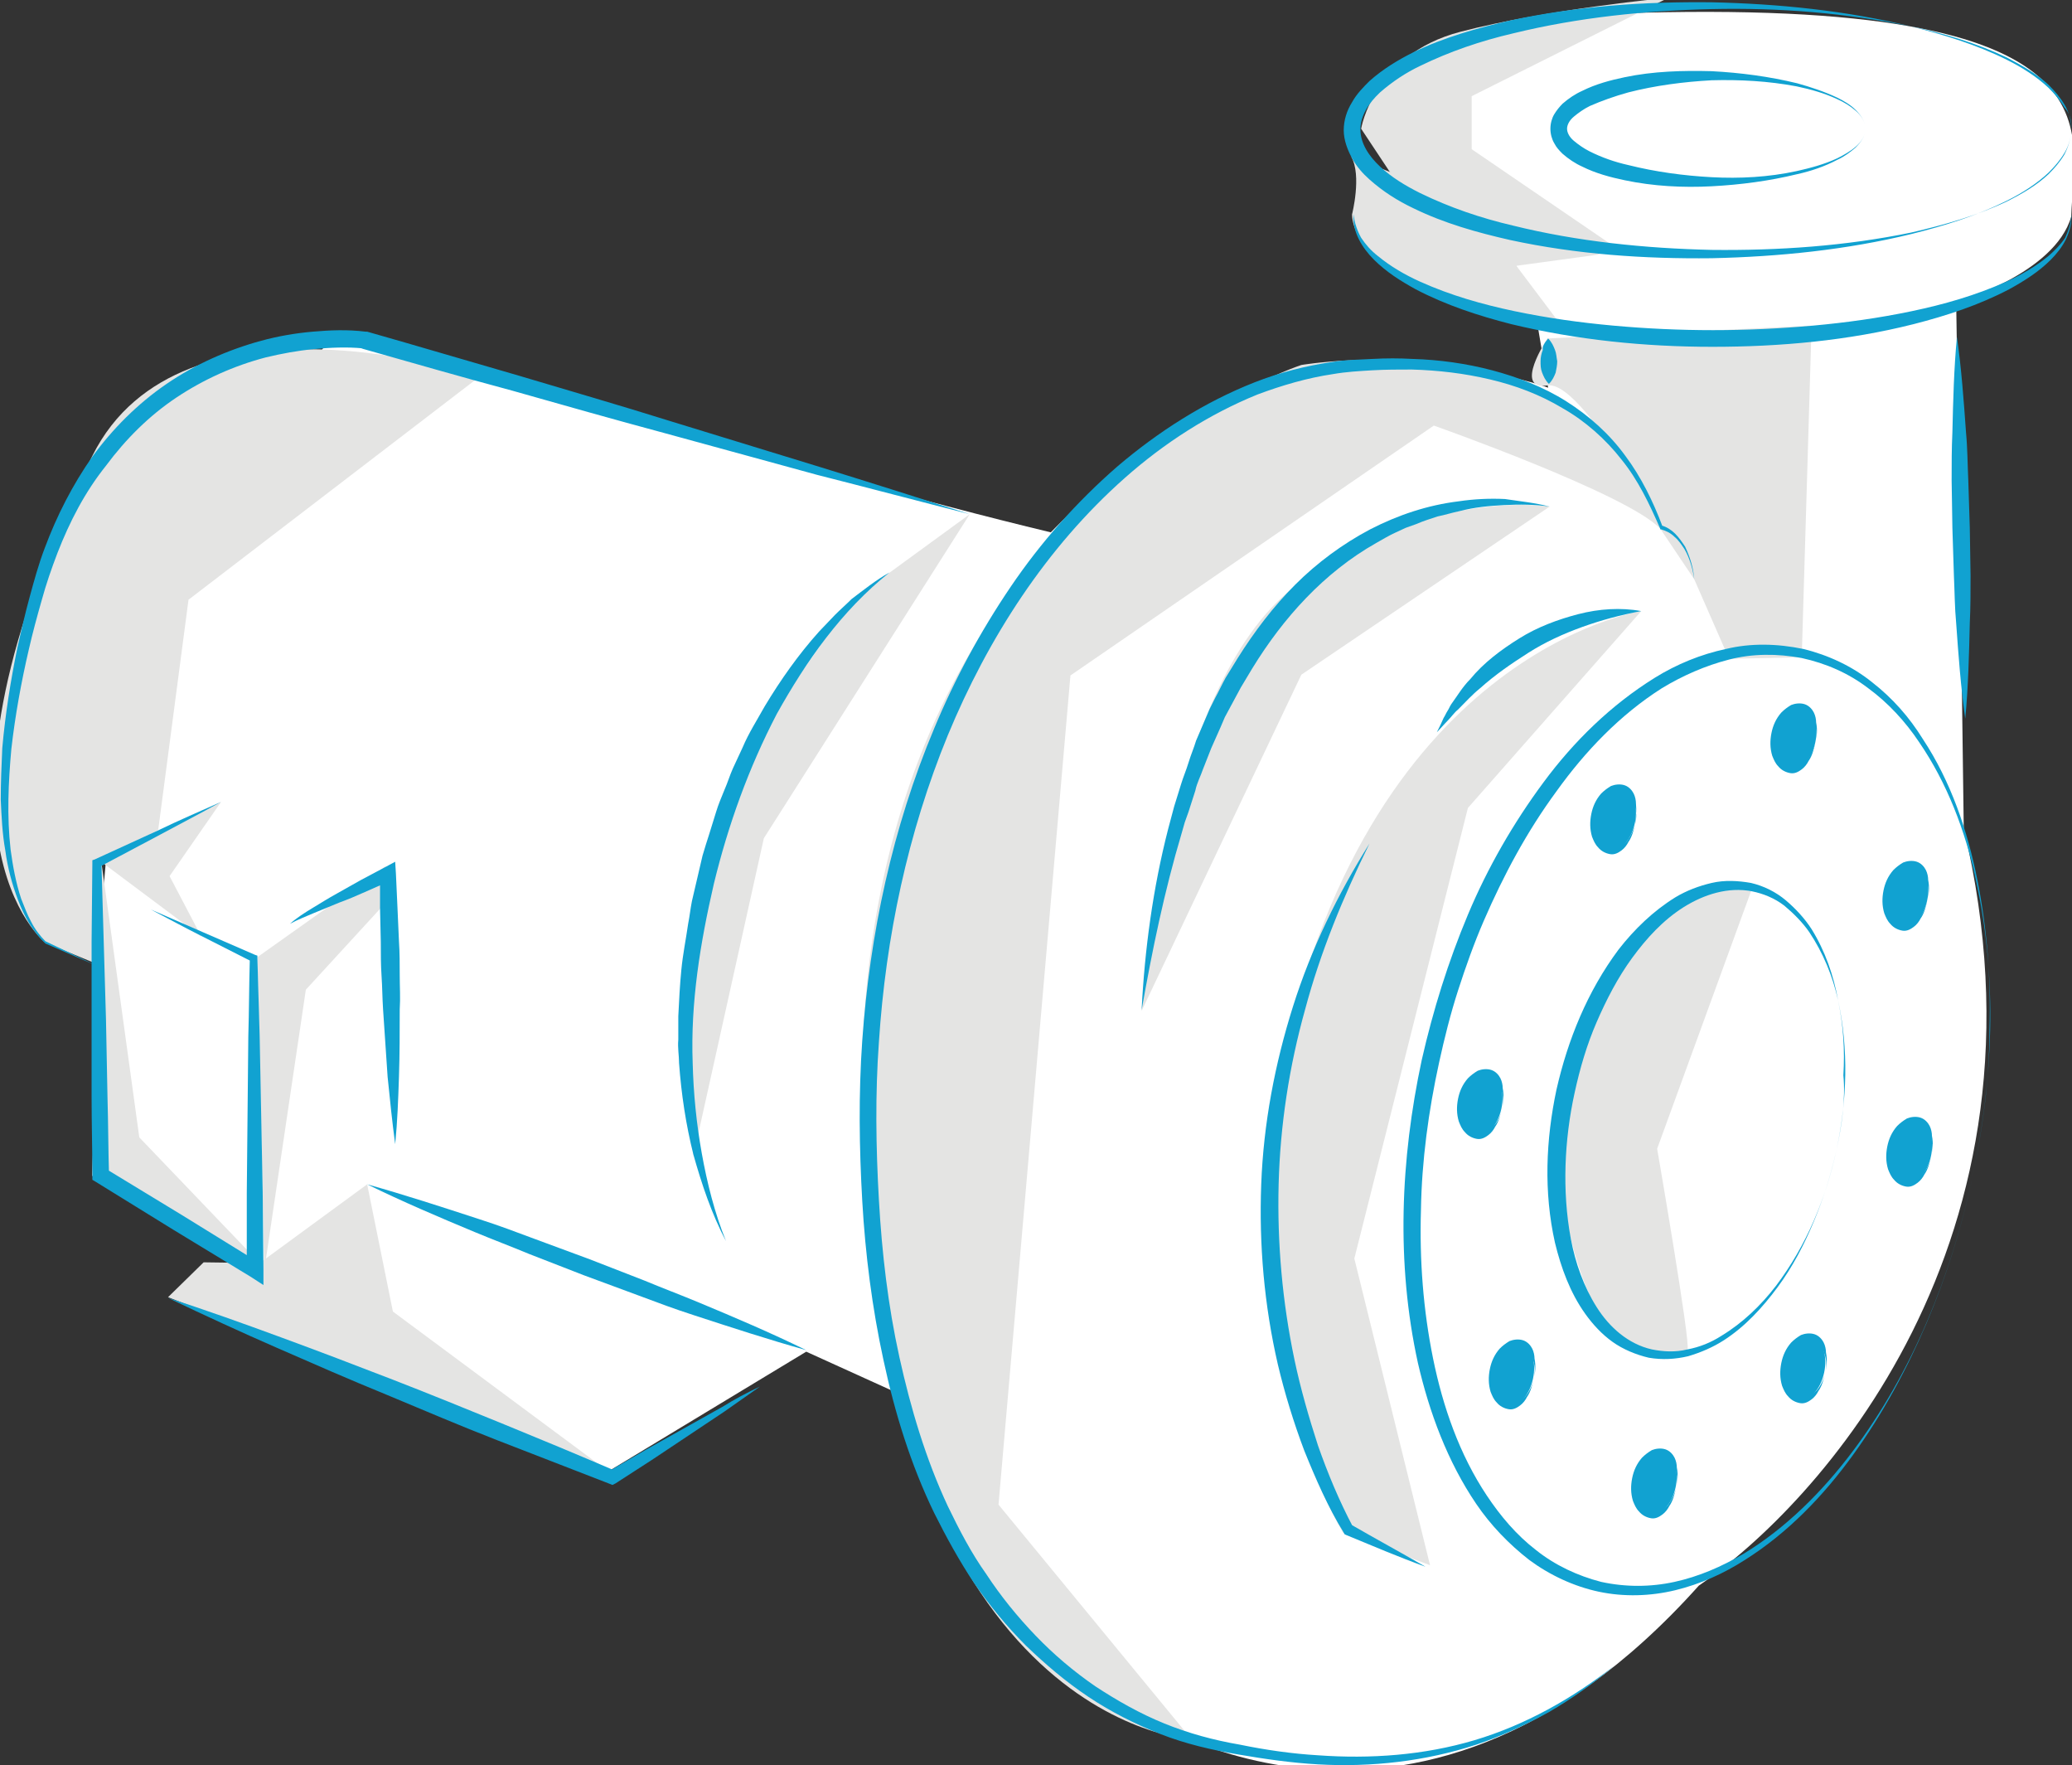 <?xml version="1.0" encoding="utf-8"?>
<!-- Generator: Adobe Illustrator 21.0.2, SVG Export Plug-In . SVG Version: 6.00 Build 0)  -->
<svg version="1.1" xmlns="http://www.w3.org/2000/svg" xmlns:xlink="http://www.w3.org/1999/xlink" x="0px" y="0px"
	 viewBox="0 0 273.7 233.1" style="enable-background:new 0 0 273.7 233.1;" xml:space="preserve">
<rect x="0" y="0" width="273.7" height="233.1" fill="#333333" stroke="none"/>
<style type="text/css">
	.st0{fill:#FFFFFF;}
	.st1{fill:#E4E4E3;}
	.st2{fill:#11A2D1;}
</style>
<g id="Blanc">
	<path class="st0" d="M44.4,43.7L16.9,80.2l-4.1,47.2l-0.6,27.9l22.1,11.6l17.5,15.4l28.4,12.1l26.3-15.9l11.9,5.4l30.5,41.5
		c0,0,37,27,75.5-16c15.5-10.5,48-45.5,35-100c-0.5-40-1-69.5-1-69.5s13-3.7,15.2-11.3c0.3-11.7,8.1-29.7-63.2-26.7
		c-15.3,5.3-20.3,12.7-20.3,12.7l10.3,20.8l2.7,7.5l1.4,8.3c0,0-34.1-13.3-65.7,19.1C105.4,62.3,44.4,43.7,44.4,43.7"/>
</g>
<g id="Ombre">
	<path class="st1" d="M63.4,49.7L24.9,79.2l-4,30.4l-7.5,4.3l5,36.3l15.9,16.6l-22.1-11.6l0.6-27.9L6,124.5c0,0-18.7-14.6,6.2-64.3
		C23.9,36.7,63.4,49.7,63.4,49.7z"/>
	<polyline class="st1" points="29.2,105.9 22.4,115.7 26.6,123.7 13.5,113.9 	"/>
	<polyline class="st1" points="50.4,119.8 40.4,130.7 34.9,167.8 34,126.4 50.9,114.4 50.4,119.8 	"/>
	<polyline class="st1" points="48.5,156.4 34.3,166.8 26.9,166.7 22.2,171.3 80.2,194.2 51.9,173.2 48.5,156.4 	"/>
	<polyline class="st1" points="128.1,67.9 112.6,79.2 96.9,101.6 90,128.3 91.6,152.6 100.9,110.7 128.1,67.9 	"/>
	<path class="st1" d="M219.3,69.8c-4.4-4.6-29.9-13.6-29.9-13.6l-48,33l-9.5,109.5l25.5,31c0,0-41.5-2-43.5-82s58-99.5,58-99.5
		S210.7,41.5,219.3,69.8"/>
	<path class="st1" d="M204.7,66.9l-32.8,22.2l-21.1,44.4c0,0,2.9-42.9,20.3-56.1S204.7,66.9,204.7,66.9"/>
	<path class="st1" d="M216.8,80.7c0,0-36.9,5.5-47.9,62c-0.5,17-0.5,22-0.5,22s-0.9,20.4,9,37.7c11.5,4.3,11.5,4.3,11.5,4.3
		l-10-40.5l15-59.5L216.8,80.7"/>
	<path class="st1" d="M231.3,117.7l-12.4,34c0,0,4.5,26,4,26.5c-0.5,0.5-10.2,6.3-15.4-14.6C202.4,142.7,214,112.5,231.3,117.7"/>
	<path class="st1" d="M239.3,43l-1.3,43.8l-9.6,0.2l-4.6-10.5l-4.5-6.7c0,0-10.3-19.6-14.9-18.9s0-6.2,0-6.2L239.3,43"/>
	<path class="st1" d="M220.4-0.3l-26,13v7l20.5,14l-28.2-6.3L179.8,17c0,0,1.6-9.8,13.1-12.8S220.4-0.3,220.4-0.3"/>
	<path class="st1" d="M178.5,20.7c1.4,2.5,0.1,7.6,0.1,7.6s-0.6,11,27.8,14.9c-6.1-8.1-6.1-8.1-6.1-8.1l11-1.5"/>
</g>
<g id="Calque_1">
	<g>
		<g>
			<path class="st2" d="M260.5,155.7c-1.4,6.5-3.4,12.9-6,19c-2.6,6.1-5.8,12-9.7,17.4c-3.9,5.4-8.6,10.3-14.3,13.9
				c-2.8,1.8-5.9,3.2-9.2,4c-3.3,0.8-6.8,0.9-10.1,0.2c-3.3-0.7-6.5-2.2-9.2-4.2c-2.7-2.1-5.1-4.6-7-7.4c-3.8-5.6-6.2-12.1-7.7-18.6
				c-2.9-13.2-2.3-26.9,0.5-40c1.5-6.6,3.5-13,6.1-19.2c2.6-6.2,6-12.1,10-17.5c4-5.4,8.9-10.2,14.7-13.8c2.9-1.8,6.1-3.1,9.4-3.8
				c3.3-0.8,6.8-0.7,10.2,0c3.3,0.8,6.5,2.3,9.1,4.4c2.7,2.1,4.9,4.6,6.7,7.5c3.7,5.6,5.9,12.1,7.2,18.6c1.3,6.5,1.8,13.2,1.6,19.8
				C262.8,142.6,261.9,149.2,260.5,155.7z M260.5,155.7c2.8-13,3.4-26.5,0.5-39.5c-1.4-6.5-3.8-12.8-7.5-18.2
				c-1.8-2.7-4.1-5.2-6.7-7.1c-2.6-2-5.6-3.3-8.8-4c-3.2-0.6-6.5-0.6-9.6,0.2c-3.1,0.8-6.1,2.1-8.9,3.8c-5.5,3.5-10.1,8.3-13.9,13.6
				c-3.9,5.3-7,11.1-9.6,17.1c-1.3,3-2.4,6.1-3.4,9.2c-1,3.1-1.8,6.3-2.5,9.5c-1.4,6.4-2.3,13-2.4,19.5c-0.2,6.6,0.3,13.2,1.6,19.6
				c1.3,6.4,3.5,12.7,7.1,18.1c1.8,2.7,3.9,5.2,6.5,7.2c2.5,2,5.5,3.4,8.6,4.2c3.2,0.7,6.5,0.7,9.7,0c3.2-0.7,6.2-2,9.1-3.7
				c5.6-3.4,10.4-8.2,14.4-13.5C252.6,181.2,257.7,168.6,260.5,155.7z"/>
		</g>
		<g>
			<path class="st2" d="M242.6,151.8c-0.7,3.2-1.7,6.4-3,9.5c-1.3,3.1-2.8,6-4.8,8.7c-2,2.7-4.3,5.2-7.1,7c-1.4,0.9-3,1.6-4.7,2.1
				c-1.7,0.4-3.4,0.5-5.2,0.2c-1.7-0.4-3.4-1.1-4.8-2.1c-1.4-1-2.6-2.3-3.6-3.7c-2-2.8-3.2-6.1-4-9.4c-1.5-6.7-1.2-13.6,0.2-20.2
				c1.5-6.6,4.1-13,8.2-18.5c2.1-2.7,4.6-5.1,7.5-6.9c1.5-0.9,3.1-1.5,4.8-1.9c1.7-0.4,3.5-0.3,5.2,0c1.7,0.4,3.3,1.2,4.6,2.3
				c1.3,1.1,2.5,2.4,3.4,3.8c1.8,2.9,2.9,6.1,3.5,9.4c0.7,3.3,0.9,6.6,0.7,9.9C243.8,145.2,243.3,148.6,242.6,151.8z M242.6,151.8
				c1.4-6.5,1.6-13.3,0.2-19.7c-0.7-3.2-2-6.3-3.8-9c-0.9-1.3-2.1-2.5-3.3-3.5c-1.3-1-2.8-1.6-4.3-1.9c-3.1-0.6-6.3,0.4-9,2.1
				c-2.7,1.7-4.9,4.1-6.8,6.7c-1.9,2.6-3.4,5.5-4.7,8.5c-1.3,3-2.2,6.1-2.9,9.3c-0.7,3.2-1.1,6.4-1.2,9.6c-0.1,3.2,0.1,6.5,0.7,9.7
				c0.6,3.2,1.7,6.3,3.4,9c1.7,2.7,4.2,4.9,7.3,5.6c1.5,0.3,3.1,0.4,4.7,0c1.6-0.3,3.1-0.9,4.5-1.8c2.8-1.7,5.2-4,7.2-6.6
				C238.6,164.5,241.2,158.3,242.6,151.8z"/>
		</g>
		<g>
			<g>
				
					<ellipse transform="matrix(0.212 -0.977 0.977 0.212 91.731 308.921)" class="st2" cx="237.5" cy="97.6" rx="4.1" ry="2.4"/>
			</g>
			<g>
				<path class="st2" d="M239.8,98.1c-0.2,0.8-0.4,1.7-0.9,2.4c-0.2,0.4-0.5,0.8-0.9,1.1c-0.4,0.3-0.9,0.6-1.5,0.5
					c-0.6-0.1-1.2-0.4-1.6-0.9c-0.4-0.4-0.6-0.9-0.8-1.4c-0.3-1-0.3-2-0.1-3c0.2-1,0.6-1.9,1.3-2.7c0.4-0.4,0.8-0.7,1.3-1
					c0.5-0.2,1.2-0.3,1.8-0.1c0.6,0.2,1,0.7,1.2,1.1c0.2,0.4,0.3,0.9,0.3,1.3C240.1,96.4,240,97.2,239.8,98.1z M239.8,98.1
					c0.2-0.8,0.2-1.7-0.1-2.5c-0.1-0.4-0.4-0.8-0.6-1c-0.3-0.3-0.6-0.4-0.8-0.4c-0.5,0.1-0.9,0.6-1.2,1.2c-0.3,0.6-0.5,1.3-0.7,2
					c-0.1,0.7-0.2,1.4-0.2,2.1c0,0.7,0.2,1.3,0.6,1.6c0.2,0.1,0.6,0.2,0.9,0c0.3-0.1,0.7-0.4,1-0.7
					C239.2,99.7,239.6,98.9,239.8,98.1z"/>
			</g>
		</g>
		<g>
			<g>
				
					<ellipse transform="matrix(0.212 -0.977 0.977 0.212 62.487 294.051)" class="st2" cx="213.7" cy="108.3" rx="4.1" ry="2.4"/>
			</g>
			<g>
				<path class="st2" d="M216,108.8c-0.2,0.8-0.4,1.7-0.9,2.4c-0.2,0.4-0.5,0.8-0.9,1.1c-0.4,0.3-0.9,0.6-1.5,0.5
					c-0.6-0.1-1.2-0.4-1.6-0.9c-0.4-0.4-0.6-0.9-0.8-1.4c-0.3-1-0.3-2-0.1-3c0.2-1,0.6-1.9,1.3-2.7c0.4-0.4,0.8-0.7,1.3-1
					c0.5-0.2,1.2-0.3,1.8-0.1c0.6,0.2,1,0.7,1.2,1.1c0.2,0.4,0.3,0.9,0.3,1.3C216.2,107.1,216.1,107.9,216,108.8z M216,108.8
					c0.2-0.8,0.2-1.7-0.1-2.5c-0.1-0.4-0.4-0.8-0.6-1c-0.3-0.3-0.6-0.4-0.8-0.4c-0.5,0.1-0.9,0.6-1.2,1.2c-0.3,0.6-0.5,1.3-0.7,2
					c-0.1,0.7-0.2,1.4-0.2,2.1c0,0.7,0.2,1.3,0.6,1.6c0.2,0.1,0.6,0.2,0.9,0c0.3-0.1,0.7-0.4,1-0.7
					C215.4,110.4,215.8,109.6,216,108.8z"/>
			</g>
		</g>
		<g>
			<g>
				
					<ellipse transform="matrix(0.212 -0.977 0.977 0.212 11.86 306.571)" class="st2" cx="196.1" cy="145.9" rx="4.1" ry="2.4"/>
			</g>
			<g>
				<path class="st2" d="M198.4,146.4c-0.2,0.8-0.4,1.7-0.9,2.4c-0.2,0.4-0.5,0.8-0.9,1.1c-0.4,0.3-0.9,0.6-1.5,0.5
					c-0.6-0.1-1.2-0.4-1.6-0.9c-0.4-0.4-0.6-0.9-0.8-1.4c-0.3-1-0.3-2-0.1-3c0.2-1,0.6-1.9,1.3-2.7c0.4-0.4,0.8-0.7,1.3-1
					c0.5-0.2,1.2-0.3,1.8-0.1c0.6,0.2,1,0.7,1.2,1.1c0.2,0.4,0.3,0.9,0.3,1.3C198.7,144.7,198.6,145.6,198.4,146.4z M198.4,146.4
					c0.2-0.8,0.2-1.7-0.1-2.5c-0.1-0.4-0.4-0.8-0.6-1c-0.3-0.3-0.6-0.4-0.8-0.4c-0.5,0.1-0.9,0.6-1.2,1.2c-0.3,0.6-0.5,1.3-0.7,2
					c-0.1,0.7-0.2,1.4-0.2,2.1c0,0.7,0.2,1.3,0.6,1.6c0.2,0.1,0.6,0.2,0.9,0c0.3-0.1,0.7-0.4,1-0.7
					C197.9,148.1,198.2,147.3,198.4,146.4z"/>
			</g>
		</g>
		<g>
			<g>
				
					<ellipse transform="matrix(0.212 -0.977 0.977 0.212 -19.736 338.782)" class="st2" cx="200.3" cy="181.6" rx="4.1" ry="2.4"/>
			</g>
			<g>
				<path class="st2" d="M202.6,182.1c-0.2,0.8-0.4,1.7-0.9,2.4c-0.2,0.4-0.5,0.8-0.9,1.1c-0.4,0.3-0.9,0.6-1.5,0.5
					c-0.6-0.1-1.2-0.4-1.6-0.9c-0.4-0.4-0.6-0.9-0.8-1.4c-0.3-1-0.3-2-0.1-3c0.2-1,0.6-1.9,1.3-2.7c0.4-0.4,0.8-0.7,1.3-1
					c0.5-0.2,1.2-0.3,1.8-0.1c0.6,0.2,1,0.7,1.2,1.1c0.2,0.4,0.3,0.9,0.3,1.3C202.9,180.4,202.8,181.3,202.6,182.1z M202.6,182.1
					c0.2-0.8,0.2-1.7-0.1-2.5c-0.1-0.4-0.4-0.8-0.6-1c-0.3-0.3-0.6-0.4-0.8-0.4c-0.5,0.1-0.9,0.6-1.2,1.2c-0.3,0.6-0.5,1.3-0.7,2
					c-0.1,0.7-0.2,1.4-0.2,2.1c0,0.7,0.2,1.3,0.6,1.6c0.2,0.1,0.6,0.2,0.9,0c0.3-0.1,0.7-0.4,1-0.7C202,183.8,202.4,183,202.6,182.1
					z"/>
			</g>
		</g>
		<g>
			<g>
				
					<ellipse transform="matrix(0.212 -0.977 0.977 0.212 -18.956 368.444)" class="st2" cx="219.1" cy="196" rx="4.1" ry="2.4"/>
			</g>
			<g>
				<path class="st2" d="M221.4,196.5c-0.2,0.8-0.4,1.7-0.9,2.4c-0.2,0.4-0.5,0.8-0.9,1.1c-0.4,0.3-0.9,0.6-1.5,0.5
					c-0.6-0.1-1.2-0.4-1.6-0.9c-0.4-0.4-0.6-0.9-0.8-1.4c-0.3-1-0.3-2-0.1-3c0.2-1,0.6-1.9,1.3-2.7c0.4-0.4,0.8-0.7,1.3-1
					c0.5-0.2,1.2-0.3,1.8-0.1c0.6,0.2,1,0.7,1.2,1.1c0.2,0.4,0.3,0.9,0.3,1.3C221.7,194.8,221.6,195.6,221.4,196.5z M221.4,196.5
					c0.2-0.8,0.2-1.7-0.1-2.5c-0.1-0.4-0.4-0.8-0.6-1c-0.3-0.3-0.6-0.4-0.8-0.4c-0.5,0.1-0.9,0.6-1.2,1.2c-0.3,0.6-0.5,1.3-0.7,2
					c-0.1,0.7-0.2,1.4-0.2,2.1c0,0.7,0.2,1.3,0.6,1.6c0.2,0.1,0.6,0.2,0.9,0c0.3-0.1,0.7-0.4,1-0.7
					C220.8,198.1,221.2,197.3,221.4,196.5z"/>
			</g>
		</g>
		<g>
			<g>
				
					<ellipse transform="matrix(0.212 -0.977 0.977 0.212 11.343 375.758)" class="st2" cx="238.8" cy="180.8" rx="4.1" ry="2.4"/>
			</g>
			<g>
				<path class="st2" d="M241.1,181.3c-0.2,0.8-0.4,1.7-0.9,2.4c-0.2,0.4-0.5,0.8-0.9,1.1c-0.4,0.3-0.9,0.6-1.5,0.5
					c-0.6-0.1-1.2-0.4-1.6-0.9c-0.4-0.4-0.6-0.9-0.8-1.4c-0.3-1-0.3-2-0.1-3c0.2-1,0.6-1.9,1.3-2.7c0.4-0.4,0.8-0.7,1.3-1
					c0.5-0.2,1.2-0.3,1.8-0.1c0.6,0.2,1,0.7,1.2,1.1c0.2,0.4,0.3,0.9,0.3,1.3C241.4,179.6,241.3,180.5,241.1,181.3z M241.1,181.3
					c0.2-0.8,0.2-1.7-0.1-2.5c-0.1-0.4-0.4-0.8-0.6-1c-0.3-0.3-0.6-0.4-0.8-0.4c-0.5,0.1-0.9,0.6-1.2,1.2c-0.3,0.6-0.5,1.3-0.7,2
					c-0.1,0.7-0.2,1.4-0.2,2.1c0,0.7,0.2,1.3,0.6,1.6c0.2,0.1,0.6,0.2,0.9,0c0.3-0.1,0.7-0.4,1-0.7
					C240.5,183,240.9,182.2,241.1,181.3z"/>
			</g>
		</g>
		<g>
			<g>
				
					<ellipse transform="matrix(0.212 -0.977 0.977 0.212 50.431 366.896)" class="st2" cx="252.8" cy="152.2" rx="4.1" ry="2.4"/>
			</g>
			<g>
				<path class="st2" d="M255.1,152.7c-0.2,0.8-0.4,1.7-0.9,2.4c-0.2,0.4-0.5,0.8-0.9,1.1c-0.4,0.3-0.9,0.6-1.5,0.5
					c-0.6-0.1-1.2-0.4-1.6-0.9c-0.4-0.4-0.6-0.9-0.8-1.4c-0.3-1-0.3-2-0.1-3c0.2-1,0.6-1.9,1.3-2.7c0.4-0.4,0.8-0.7,1.3-1
					c0.5-0.2,1.2-0.3,1.8-0.1c0.6,0.2,1,0.7,1.2,1.1c0.2,0.4,0.3,0.9,0.3,1.3C255.4,151,255.3,151.8,255.1,152.7z M255.1,152.7
					c0.2-0.8,0.2-1.7-0.1-2.5c-0.1-0.4-0.4-0.8-0.6-1c-0.3-0.3-0.6-0.4-0.8-0.4c-0.5,0.1-0.9,0.6-1.2,1.2c-0.3,0.6-0.5,1.3-0.7,2
					c-0.1,0.7-0.2,1.4-0.2,2.1c0,0.7,0.2,1.3,0.6,1.6c0.2,0.1,0.6,0.2,0.9,0c0.3-0.1,0.7-0.4,1-0.7
					C254.6,154.3,254.9,153.5,255.1,152.7z"/>
			</g>
		</g>
		<g>
			<g>
				
					<ellipse transform="matrix(0.212 -0.977 0.977 0.212 83.053 339.817)" class="st2" cx="252.3" cy="118.4" rx="4.1" ry="2.4"/>
			</g>
			<g>
				<path class="st2" d="M254.6,118.9c-0.2,0.8-0.4,1.7-0.9,2.4c-0.2,0.4-0.5,0.8-0.9,1.1c-0.4,0.3-0.9,0.6-1.5,0.5
					c-0.6-0.1-1.2-0.4-1.6-0.9c-0.4-0.4-0.6-0.9-0.8-1.4c-0.3-1-0.3-2-0.1-3c0.2-1,0.6-1.9,1.3-2.7c0.4-0.4,0.8-0.7,1.3-1
					c0.5-0.2,1.2-0.3,1.8-0.1c0.6,0.2,1,0.7,1.2,1.1c0.2,0.4,0.3,0.9,0.3,1.3C254.9,117.2,254.8,118.1,254.6,118.9z M254.6,118.9
					c0.2-0.8,0.2-1.7-0.1-2.5c-0.1-0.4-0.4-0.8-0.6-1c-0.3-0.3-0.6-0.4-0.8-0.4c-0.5,0.1-0.9,0.6-1.2,1.2c-0.3,0.6-0.5,1.3-0.7,2
					c-0.1,0.7-0.2,1.4-0.2,2.1c0,0.7,0.2,1.3,0.6,1.6c0.2,0.1,0.6,0.2,0.9,0c0.3-0.1,0.7-0.4,1-0.7
					C254.1,120.5,254.4,119.7,254.6,118.9z"/>
			</g>
		</g>
		<g>
			<path class="st2" d="M273.6,17c0,1.1-0.3,2.2-0.9,3.2c-0.6,1-1.3,1.8-2.1,2.6c-1.6,1.5-3.5,2.7-5.5,3.7c-4,2-8.2,3.3-12.6,4.4
				c-8.6,2.1-17.5,3-26.4,3.2c-8.9,0.1-17.8-0.5-26.6-2.4c-4.4-1-8.7-2.2-12.8-4.2c-2.1-1-4-2.2-5.8-3.8c-0.9-0.8-1.7-1.7-2.3-2.8
				c-0.6-1.1-1.1-2.4-1.1-3.7c0-1.3,0.4-2.6,1.1-3.7c0.6-1.1,1.5-2,2.3-2.8c1.8-1.6,3.8-2.8,5.8-3.8c4.1-2,8.5-3.2,12.8-4.2
				c8.8-1.9,17.7-2.5,26.6-2.4c8.9,0.2,17.8,1.1,26.4,3.2c4.3,1.1,8.6,2.4,12.6,4.4c2,1,3.9,2.2,5.5,3.7c0.8,0.8,1.5,1.6,2.1,2.6
				C273.3,14.8,273.7,15.9,273.6,17z M273.6,17c0-1.1-0.3-2.2-0.9-3.2c-0.6-1-1.3-1.8-2.1-2.6c-1.6-1.5-3.6-2.6-5.5-3.6
				c-4-1.9-8.3-3.2-12.6-4.1c-8.7-1.8-17.5-2.5-26.4-2.3c-8.8,0.2-17.6,1.1-26.2,3.2c-4.3,1-8.4,2.4-12.3,4.3
				c-1.9,0.9-3.7,2.1-5.3,3.5c-1.5,1.4-2.6,3.1-2.6,4.9c0,1.8,1.1,3.5,2.6,4.9c1.5,1.4,3.3,2.5,5.3,3.5c3.9,1.9,8,3.3,12.3,4.3
				c8.5,2.1,17.4,3,26.2,3.2c8.8,0.1,17.7-0.5,26.4-2.3c4.3-1,8.6-2.2,12.6-4.1c2-1,3.9-2.1,5.5-3.6c0.8-0.8,1.5-1.6,2.1-2.6
				C273.3,19.2,273.6,18.1,273.6,17z"/>
		</g>
		<g>
			<path class="st2" d="M273.6,28.3c0.1,1.1-0.2,2.2-0.7,3.3c-0.5,1-1.2,1.9-2,2.7c-1.6,1.6-3.5,2.8-5.5,3.9
				c-4,2.1-8.3,3.5-12.6,4.6c-8.7,2.2-17.7,3-26.6,3c-8.9,0-17.9-0.9-26.6-3c-4.3-1.1-8.6-2.5-12.6-4.6c-2-1.1-3.9-2.3-5.5-3.9
				c-0.8-0.8-1.5-1.7-2-2.7c-0.5-1-0.8-2.1-0.7-3.3c0.1,1.1,0.5,2.2,1,3.1c0.6,0.9,1.3,1.7,2.2,2.4c1.7,1.4,3.6,2.5,5.6,3.4
				c4,1.8,8.2,3,12.5,3.9c4.3,0.9,8.6,1.5,13,1.9c4.4,0.4,8.8,0.6,13.2,0.6c4.4,0,8.8-0.2,13.2-0.6c4.4-0.4,8.7-1,13-1.9
				c4.3-0.9,8.5-2.1,12.5-3.9c2-0.9,3.9-2,5.6-3.4c0.8-0.7,1.6-1.5,2.2-2.4C273.2,30.5,273.6,29.5,273.6,28.3z"/>
		</g>
		<g>
			<path class="st2" d="M226.2,12"/>
		</g>
		<g>
			<path class="st2" d="M246.4,17c0,1-0.6,1.8-1.3,2.5c-0.7,0.6-1.5,1.2-2.4,1.6c-1.7,0.9-3.5,1.5-5.3,1.9
				c-3.7,0.9-7.5,1.4-11.3,1.6c-3.8,0.2-7.7,0-11.5-0.8c-1.9-0.4-3.8-0.9-5.6-1.8c-0.9-0.4-1.8-1-2.6-1.7c-0.4-0.4-0.8-0.8-1.1-1.4
				c-0.3-0.5-0.5-1.2-0.5-1.9c0-0.7,0.2-1.4,0.5-1.9c0.3-0.5,0.7-1,1.1-1.4c0.8-0.7,1.7-1.3,2.6-1.7c1.8-0.9,3.7-1.4,5.6-1.8
				c3.8-0.8,7.7-0.9,11.5-0.8c3.8,0.2,7.6,0.7,11.3,1.6c1.8,0.5,3.6,1.1,5.3,1.9c0.8,0.4,1.7,0.9,2.4,1.6
				C245.8,15.2,246.4,16,246.4,17z M246.4,17c0-1-0.6-1.8-1.3-2.4c-0.7-0.6-1.5-1.1-2.4-1.5c-1.7-0.8-3.5-1.3-5.4-1.7
				c-3.7-0.7-7.5-0.9-11.2-0.8c-3.7,0.2-7.5,0.7-11,1.6c-1.8,0.5-3.5,1.1-5.1,1.8c-0.8,0.4-1.5,0.9-2.1,1.4
				c-0.6,0.5-0.9,1.1-0.9,1.6c0,0.5,0.3,1.1,0.9,1.6c0.6,0.5,1.3,1,2.1,1.4c1.6,0.8,3.3,1.4,5.1,1.8c3.6,0.9,7.3,1.4,11,1.6
				c3.7,0.2,7.5,0,11.2-0.8c1.8-0.4,3.7-0.9,5.4-1.7c0.8-0.4,1.7-0.9,2.4-1.5C245.8,18.8,246.4,18,246.4,17z"/>
		</g>
		<g>
			<path class="st2" d="M258.5,44.5c0.6,4.2,0.9,8.4,1.2,12.6c0.2,2.1,0.2,4.2,0.3,6.3l0.2,6.3l0.1,6.3c0,2.1,0,4.2-0.1,6.3
				c-0.1,4.2-0.2,8.4-0.6,12.6c-0.6-4.2-0.9-8.4-1.2-12.6c-0.2-2.1-0.2-4.2-0.3-6.3l-0.2-6.3l-0.1-6.3c0-2.1,0-4.2,0.1-6.3
				C258,52.9,258.1,48.7,258.5,44.5z"/>
		</g>
		<g>
			<path class="st2" d="M226.9,205"/>
		</g>
		<g>
			<path class="st2" d="M223.8,76.5c-0.2-1.4-0.6-2.8-1.3-4c-0.4-0.6-0.8-1.2-1.3-1.6c-0.5-0.5-1.1-0.8-1.8-1l-0.1,0l0-0.1
				c-1.4-3.2-2.9-6.4-5.1-9.1c-2.1-2.7-4.8-5.1-7.8-6.8c-3-1.8-6.2-3-9.6-3.8c-3.4-0.8-6.8-1.2-10.3-1.3c-1.7,0-3.5,0-5.2,0.1
				c-1.7,0.1-3.5,0.2-5.2,0.5c-3.4,0.5-6.8,1.5-10,2.7c-6.4,2.6-12.3,6.4-17.5,11c-10.4,9.2-18.1,21.2-23.4,34
				c-5.3,12.9-8.2,26.7-9.1,40.5c-0.5,6.9-0.4,13.9,0,20.9c0.4,7,1.2,13.9,2.7,20.7c1.5,6.8,3.5,13.5,6.4,19.7
				c1.5,3.1,3.1,6.2,5.1,9c1.9,2.9,4.1,5.6,6.5,8.1c2.4,2.5,5,4.7,7.9,6.7c2.9,1.9,5.9,3.6,9.1,4.9c3.2,1.3,6.5,2.2,10,2.8
				c3.4,0.7,6.9,1.2,10.3,1.4c6.9,0.5,14,0,20.7-2c6.7-2,12.9-5.5,18.4-9.8c-2.7,2.3-5.5,4.3-8.6,6.1c-3.1,1.7-6.3,3.2-9.6,4.3
				c-6.7,2.2-13.9,3-20.9,2.6c-3.5-0.2-7-0.7-10.5-1.3c-3.5-0.6-7-1.4-10.3-2.7c-3.3-1.3-6.5-2.9-9.5-4.9c-3-2-5.7-4.3-8.3-6.8
				c-2.5-2.5-4.8-5.3-6.8-8.2c-2-3-3.7-6.1-5.3-9.3c-3.1-6.4-5.2-13.2-6.7-20.2c-1.5-6.9-2.4-14-2.8-21c-0.4-7-0.5-14.1,0-21.2
				c1-14.1,4-28.1,9.5-41.2c2.7-6.5,6.1-12.8,10.1-18.7c4-5.9,8.7-11.2,14.1-15.9c5.4-4.6,11.5-8.5,18.1-11.1
				c3.3-1.3,6.8-2.2,10.3-2.7c1.8-0.3,3.5-0.3,5.3-0.4c1.8-0.1,3.5-0.1,5.3,0c3.5,0.1,7.1,0.6,10.5,1.5c3.4,0.9,6.8,2.2,9.8,4.1
				c3,1.9,5.7,4.3,7.8,7.2c2.1,2.8,3.7,6.1,4.9,9.3l-0.1-0.1c0.7,0.2,1.3,0.6,1.8,1.1c0.5,0.5,0.9,1.1,1.3,1.7
				C223.3,73.7,223.7,75.1,223.8,76.5z"/>
		</g>
		<g>
			<path class="st2" d="M184.3,211.5"/>
		</g>
		<g>
			<path class="st2" d="M204.7,66.9c-2-0.3-4-0.3-6-0.2c-2,0.1-4,0.3-5.9,0.8c-1,0.2-1.9,0.5-2.9,0.7c-0.9,0.3-1.9,0.6-2.8,1
				l-1.4,0.5l-1.3,0.6c-0.9,0.4-1.7,0.9-2.6,1.4c-6.9,3.9-12.3,9.9-16.4,16.6l-1.5,2.5l-1.4,2.6l-0.7,1.3l-0.6,1.4l-1.2,2.7
				l-1.1,2.8c-0.3,0.9-0.8,1.8-1,2.8l-0.9,2.8l-0.5,1.4l-0.4,1.4c-2.3,7.7-3.9,15.5-5.3,23.4c0.4-8,1.5-16.1,3.5-23.9l0.4-1.5
				l0.4-1.5l0.9-2.9c0.3-1,0.7-1.9,1-2.9c0.3-1,0.7-1.9,1-2.9l1.2-2.8l0.6-1.4l0.7-1.4c0.5-0.9,0.9-1.8,1.4-2.7l1.6-2.6
				c2.2-3.5,4.7-6.8,7.6-9.7c2.9-2.9,6.3-5.4,9.9-7.3c3.7-1.9,7.6-3.2,11.7-3.7c2-0.3,4.1-0.4,6.1-0.3
				C200.8,66.2,202.8,66.4,204.7,66.9z"/>
		</g>
		<g>
			<path class="st2" d="M188.3,206.9c-3.6-1.3-7.1-2.8-10.5-4.2l-0.2-0.1l-0.1-0.2c-2.1-3.4-3.7-7.1-5.2-10.8
				c-1.4-3.7-2.6-7.6-3.5-11.4c-1.8-7.8-2.5-15.8-2.2-23.8c0.3-8,1.8-15.9,4.2-23.5c2.4-7.6,5.9-14.8,10.1-21.5
				c-3.5,7.1-6.5,14.4-8.5,21.9c-2.1,7.5-3.3,15.3-3.5,23.1c-0.2,7.8,0.5,15.6,2.1,23.2c0.8,3.8,1.9,7.6,3.1,11.3
				c1.3,3.7,2.8,7.3,4.6,10.7l-0.3-0.3C181.7,203.2,185,205,188.3,206.9z"/>
		</g>
		<g>
			<path class="st2" d="M216.8,80.7c-2.7,0.5-5.3,1.2-7.8,2.1c-2.5,0.9-4.9,2-7.1,3.4c-2.2,1.4-4.4,2.9-6.4,4.7
				c-1,0.8-1.9,1.8-2.9,2.8c-0.5,0.4-0.9,1-1.4,1.5c-0.5,0.5-0.9,1-1.4,1.5c0.3-0.6,0.6-1.2,0.9-1.9c0.2-0.3,0.3-0.6,0.5-0.9
				c0.2-0.3,0.3-0.6,0.5-0.9c0.8-1.1,1.5-2.3,2.5-3.3c1.8-2.2,4.1-3.9,6.5-5.4c2.4-1.5,5.1-2.5,7.8-3.2
				C211.2,80.4,214.1,80.2,216.8,80.7z"/>
		</g>
		<g>
			<path class="st2" d="M128.1,67.9c-6.7-1.7-13.5-3.5-20.2-5.2l-20.1-5.5c-6.7-1.8-13.4-3.7-20.1-5.6C61,49.8,54.4,47.9,47.7,46
				l0.2,0c-2.1-0.2-4.3-0.1-6.4,0.1c-2.2,0.2-4.3,0.6-6.4,1.1c-4.2,1.1-8.2,2.9-11.8,5.3c-3.6,2.4-6.7,5.5-9.3,9
				C11.2,65,9.2,68.9,7.6,73c-0.8,2.1-1.5,4.1-2.1,6.3c-0.6,2.1-1.2,4.3-1.7,6.5c-1,4.3-1.8,8.7-2.3,13.1c-0.4,4.4-0.6,8.9-0.1,13.3
				c0.3,2.2,0.7,4.4,1.4,6.5c0.4,1,0.8,2.1,1.3,3c0.5,1,1.2,1.9,1.9,2.6l0,0l6.7,3.2L6,124.6l0,0l0,0c-1.7-1.6-2.8-3.6-3.6-5.7
				c-0.8-2.1-1.4-4.3-1.7-6.6c-0.4-2.2-0.5-4.5-0.6-6.7c0-2.3,0.1-4.5,0.2-6.8c0.4-4.5,1.1-8.9,2-13.3c0.5-2.2,1-4.4,1.6-6.6
				c0.6-2.2,1.2-4.4,2-6.5c1.6-4.3,3.7-8.4,6.3-12.1c2.7-3.7,6-7,9.8-9.6c3.8-2.6,8.1-4.5,12.5-5.7c2.2-0.6,4.5-1,6.8-1.2
				c2.3-0.2,4.6-0.3,7,0l0.1,0l0.1,0c6.7,1.9,13.4,3.9,20,5.8c6.7,2,13.3,3.9,20,6l19.9,6.1C114.9,63.7,121.5,65.8,128.1,67.9z"/>
		</g>
		<g>
			<path class="st2" d="M29.2,105.9c-2.7,1.5-5.4,2.9-8,4.3l-8.1,4.3l0.3-0.5l0.3,10.3l0.3,10.3l0.2,10.3c0.1,3.4,0.1,6.9,0.2,10.3
				l-0.5-0.9l10.2,6.2l10.2,6.3l-1.7,1l0-10.3l0.1-10.3l0.1-10.3c0.1-3.4,0.1-6.8,0.2-10.3l0.3,0.4l-6.7-3.4
				c-2.2-1.1-4.4-2.3-6.7-3.5c2.3,1,4.6,2,6.9,3l6.9,3l0.3,0.1l0,0.3c0.1,3.4,0.2,6.8,0.3,10.3l0.2,10.3l0.2,10.3l0.1,10.3l0,2
				l-1.7-1.1l-10.2-6.2l-10.2-6.3l-0.5-0.3l0-0.6c0-3.4-0.1-6.9-0.1-10.3l0-10.3l0-10.3l0.1-10.3l0-0.4l0.3-0.1l8.3-3.8
				C23.7,108.3,26.5,107.1,29.2,105.9z"/>
		</g>
		<g>
			<path class="st2" d="M38.3,122c0.9-0.8,2-1.5,3-2.1c1-0.6,2.1-1.3,3.2-1.9c1.1-0.6,2.1-1.2,3.2-1.8l3.2-1.7l1.3-0.7l0.1,1.6
				l0.2,4.4l0.2,4.5c0.1,1.5,0.1,3,0.1,4.5c0,1.5,0.1,3,0,4.5c0,3,0,5.9-0.1,8.9c-0.1,3-0.2,5.9-0.5,8.9c-0.4-3-0.7-5.9-1-8.9
				c-0.2-3-0.4-5.9-0.6-8.9c-0.1-1.5-0.1-3-0.2-4.4c-0.1-1.5-0.1-3-0.1-4.5l-0.1-4.5l0-4.5l1.4,0.9l-3.4,1.5c-1.1,0.5-2.3,1-3.4,1.4
				l-3.4,1.4C40.5,121,39.4,121.4,38.3,122z"/>
		</g>
		<g>
			<path class="st2" d="M48.5,156.4c5,1.4,9.9,3,14.8,4.6c2.5,0.8,4.9,1.7,7.3,2.6l7.3,2.7l7.2,2.8c2.4,1,4.8,1.9,7.2,2.9
				c4.8,2,9.5,4,14.2,6.3c-5-1.4-9.9-3-14.8-4.6c-2.5-0.8-4.9-1.7-7.3-2.6l-7.3-2.7l-7.2-2.8c-2.4-1-4.8-1.9-7.2-2.9
				C57.9,160.7,53.2,158.7,48.5,156.4z"/>
		</g>
		<g>
			<path class="st2" d="M117.5,75.6c-6.3,5-11,11.7-14.9,18.7c-3.7,7.1-6.4,14.6-8.3,22.4c-1.8,7.8-3.1,15.7-2.8,23.7
				c0.1,4,0.5,8,1.2,11.9c0.7,3.9,1.7,7.9,3.2,11.6c-1.9-3.6-3.2-7.5-4.3-11.4c-1-4-1.6-8-1.9-12.1c0-1-0.2-2-0.1-3.1l0-3.1
				c0.1-2,0.2-4.1,0.4-6.1c0.2-2.1,0.6-4,0.9-6.1c0.2-1,0.3-2,0.5-3l0.7-3l0.7-3c0.3-1,0.6-2,0.9-2.9l0.9-2.9c0.3-1,0.7-1.9,1.1-2.9
				c0.4-0.9,0.7-1.9,1.1-2.8l1.3-2.8c0.8-1.9,1.9-3.6,2.9-5.4c2.1-3.5,4.5-6.9,7.2-9.9l2.1-2.2c0.7-0.7,1.5-1.4,2.2-2.1
				C114.1,77.9,115.7,76.6,117.5,75.6z"/>
		</g>
		<g>
			<path class="st2" d="M100.4,183.1c-1.6,1.1-3.1,2.2-4.7,3.3l-4.8,3.2l-4.8,3.2l-4.8,3.1l-0.4,0.2l-0.5-0.2
				c-4.9-1.9-9.8-3.8-14.7-5.7c-4.9-1.9-9.8-4-14.6-6c-4.9-2-9.7-4.1-14.5-6.2c-4.8-2.1-9.6-4.3-14.4-6.6c5,1.6,10,3.4,14.9,5.2
				c4.9,1.8,9.9,3.7,14.8,5.6c4.9,1.9,9.8,3.9,14.7,5.9c4.9,2,9.7,4,14.6,6.1l-0.8,0.1l5-2.9l5-2.8l5-2.8
				C97,184.8,98.7,183.9,100.4,183.1z"/>
		</g>
		<g>
			<path class="st2" d="M204.5,44.7c0.5,0.5,0.7,1,0.9,1.5c0.2,0.5,0.2,1,0.3,1.5c0,0.5-0.1,1-0.2,1.5c-0.2,0.5-0.4,1-0.9,1.5
				c-0.5-0.5-0.7-1-0.9-1.5c-0.2-0.5-0.2-1-0.2-1.5c0-0.5,0.1-1,0.3-1.5C203.7,45.8,204,45.3,204.5,44.7z"/>
		</g>
	</g>
</g>
</svg>
